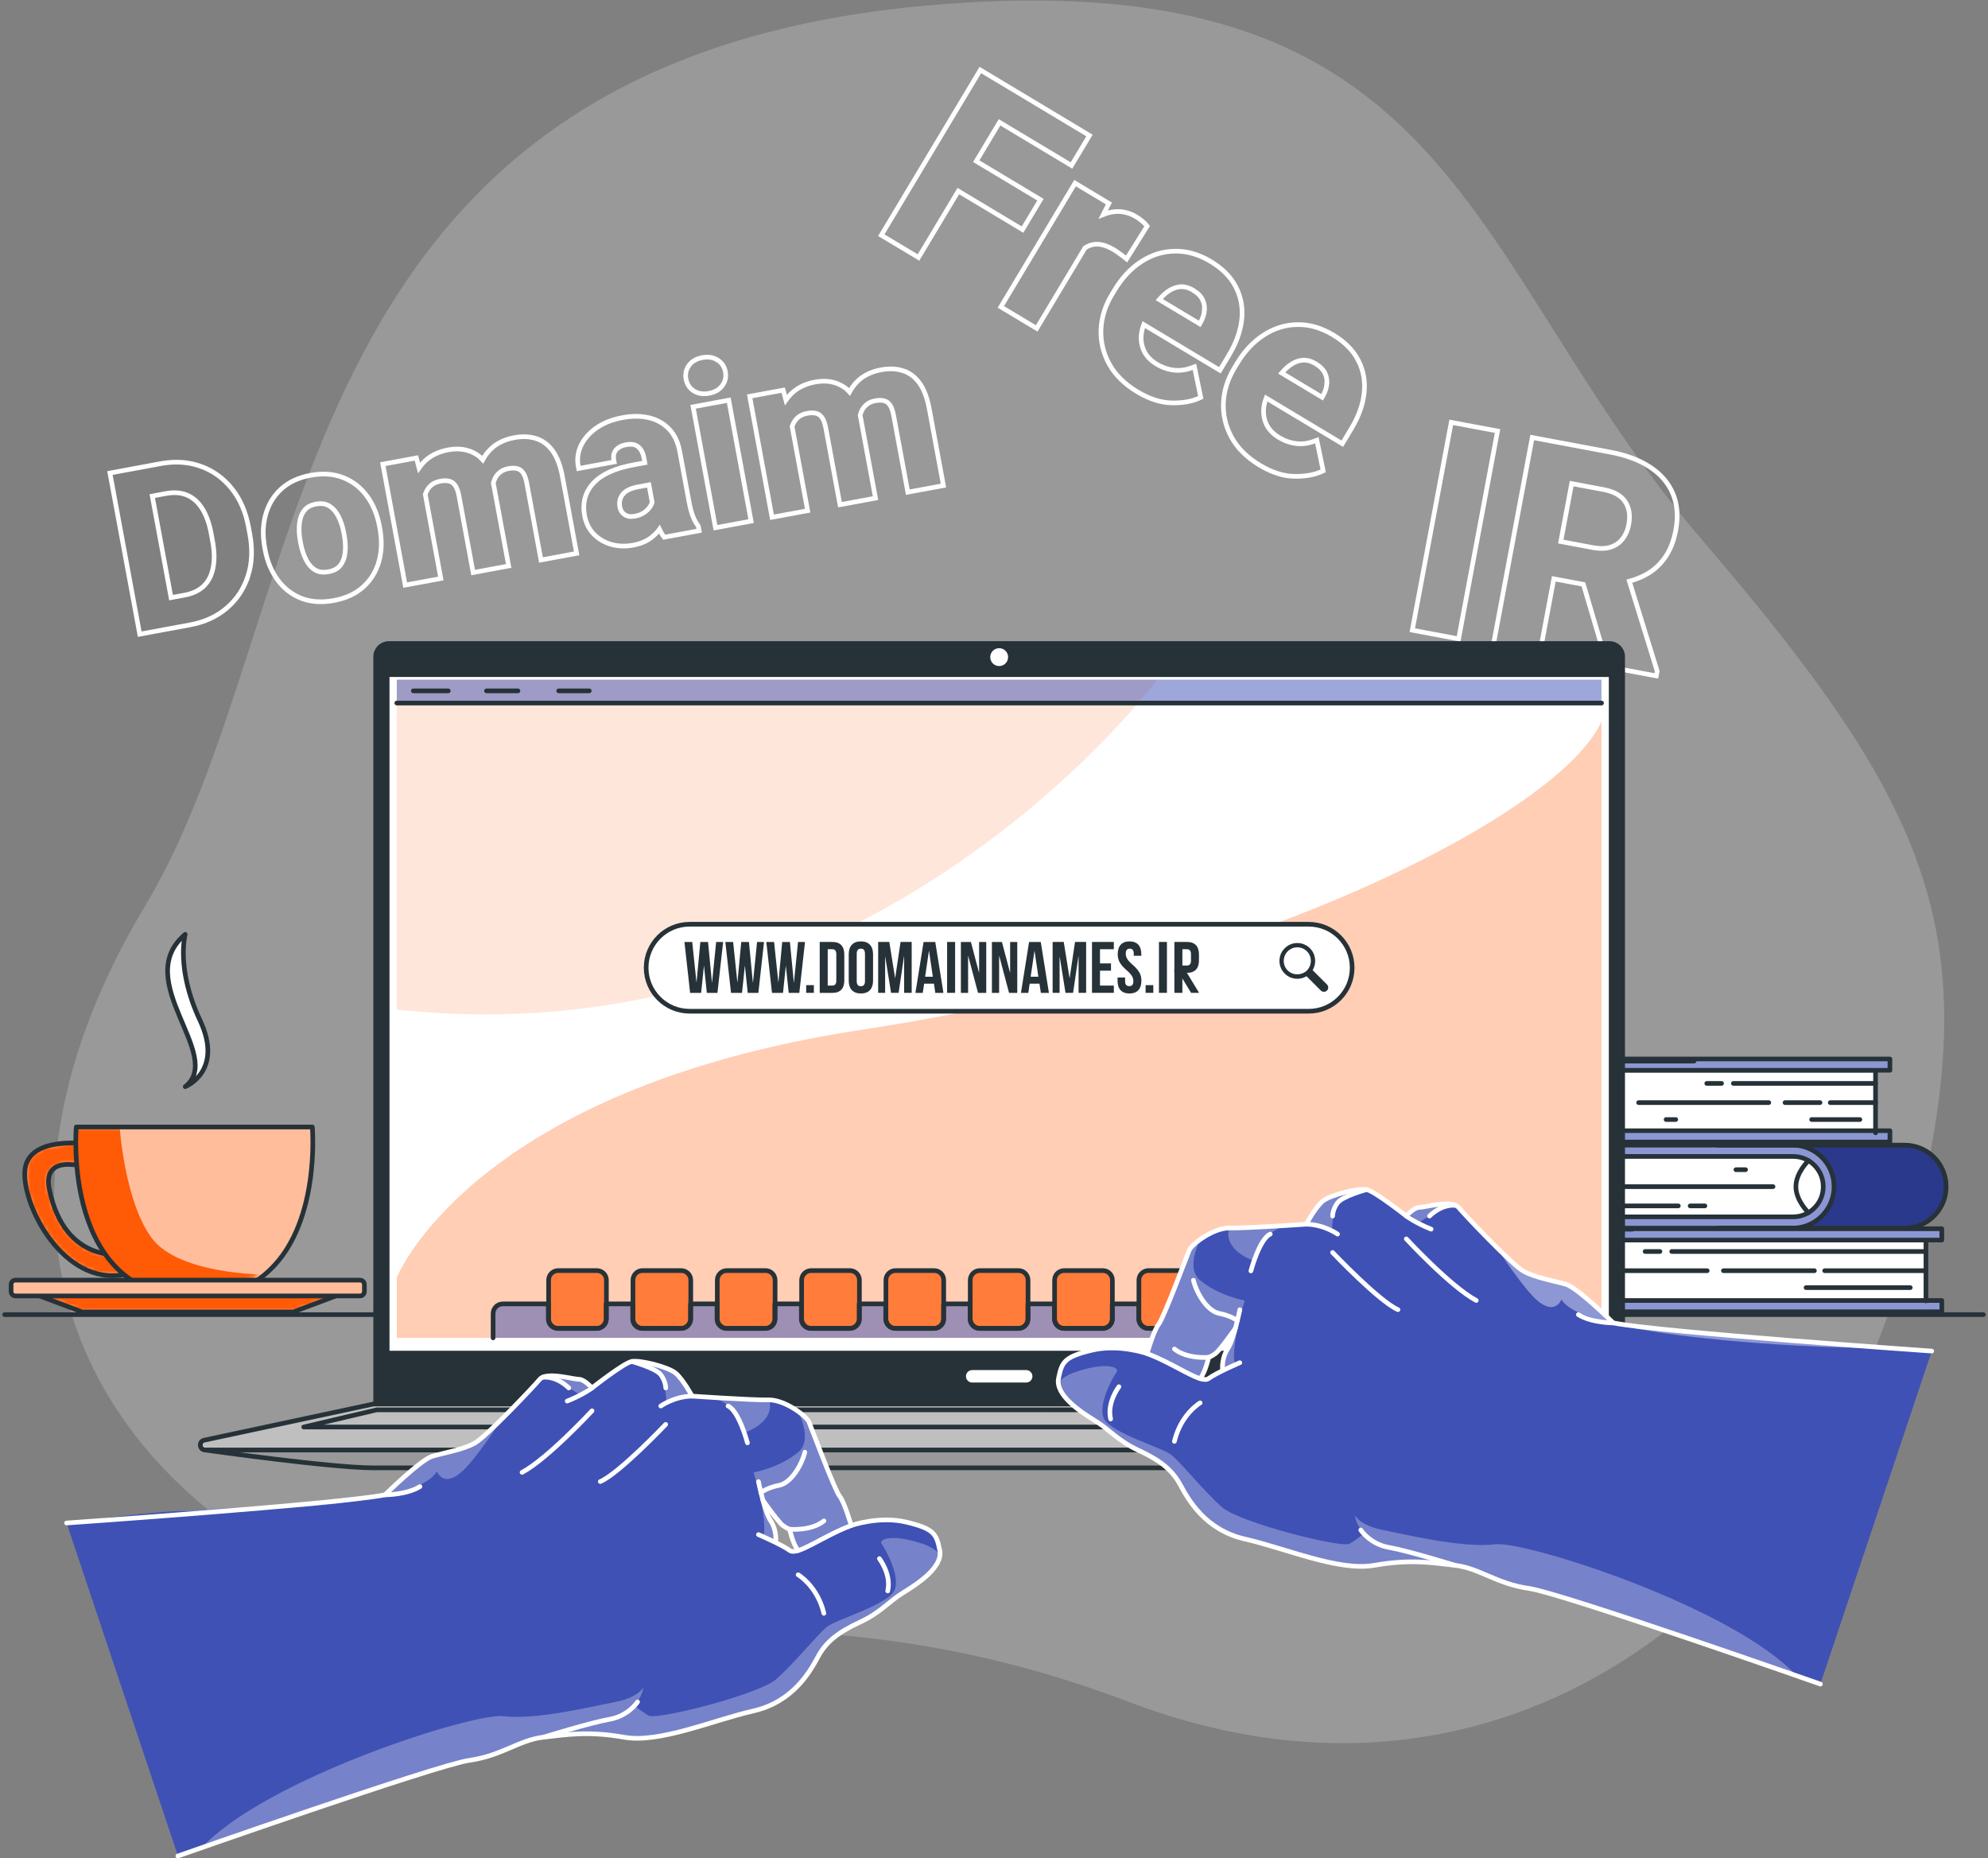 <svg xmlns="http://www.w3.org/2000/svg" width="428" height="400" viewBox="0 0 428 400" fill="none"><rect x="0" y="0" width="428" height="400" fill="#808080" stroke="none"/><path d="M199.634 1.182C314.387 -9.041 314.572 55.7 366.277 116.017C417.982 176.335 429.046 203.673 409.554 273.205C390.061 342.728 324.387 397.236 243.134 366.355C161.88 335.475 115.337 365.134 64.086 337.704C12.834 310.284 -6.196 257.302 31.318 194.856C68.832 132.411 58.137 13.782 199.634 1.182Z" fill="white" fill-opacity="0.2"></path><path d="M287.02 72.099C289.528 73.603 291.349 75.437 292.446 77.612L292.447 77.612C293.548 79.762 293.961 82.097 293.691 84.603C293.422 87.103 292.505 89.642 290.96 92.217L288.988 95.506L272.595 85.674C272.317 86.407 272.14 87.135 272.067 87.86L272.048 88.099C271.973 89.289 272.19 90.398 272.696 91.434C273.237 92.508 274.126 93.429 275.392 94.189C276.574 94.897 277.8 95.324 279.075 95.477C280.367 95.623 281.66 95.455 282.959 94.963L283.507 94.756L283.626 95.329L284.79 100.952L284.871 101.343L284.507 101.509C282.904 102.239 280.934 102.568 278.62 102.526C276.246 102.484 273.781 101.678 271.233 100.15C268.504 98.513 266.473 96.521 265.167 94.165L265.165 94.163C263.877 91.805 263.283 89.32 263.388 86.717L263.388 86.713C263.509 84.125 264.286 81.643 265.706 79.274L266.278 78.321C267.873 75.662 269.785 73.597 272.019 72.144C274.263 70.675 276.682 69.913 279.268 69.87C281.873 69.81 284.46 70.563 287.02 72.099ZM283.219 78.275C282.097 77.602 281.031 77.391 280.001 77.59C278.941 77.794 277.901 78.35 276.881 79.296C276.56 79.6 276.247 79.933 275.937 80.291L284.645 85.514L284.703 85.419C285.242 84.519 285.549 83.633 285.639 82.76L285.639 82.748L286.137 82.811L285.64 82.747C285.751 81.879 285.62 81.069 285.247 80.305C284.885 79.56 284.225 78.879 283.219 78.275Z" stroke="white"></path><path d="M260.663 56.291C263.171 57.795 264.991 59.63 266.088 61.804L266.089 61.805C267.191 63.954 267.604 66.289 267.334 68.795C267.065 71.295 266.147 73.834 264.603 76.409L262.631 79.698L246.238 69.867C245.96 70.6 245.783 71.328 245.71 72.053L245.691 72.292C245.615 73.482 245.833 74.59 246.338 75.626C246.88 76.7 247.768 77.622 249.035 78.381C250.216 79.09 251.443 79.517 252.718 79.67C254.01 79.816 255.303 79.647 256.602 79.156L257.15 78.948L257.268 79.522L258.432 85.145L258.513 85.536L258.15 85.702C256.547 86.431 254.577 86.761 252.263 86.719C249.889 86.676 247.424 85.871 244.875 84.343C242.146 82.706 240.115 80.713 238.809 78.358L238.807 78.355C237.52 75.998 236.926 73.513 237.031 70.909L237.03 70.906C237.152 68.317 237.928 65.836 239.349 63.467L239.921 62.514C241.515 59.855 243.427 57.789 245.661 56.337C247.906 54.867 250.325 54.106 252.91 54.062C255.516 54.003 258.102 54.755 260.663 56.291ZM256.862 62.468C255.74 61.795 254.674 61.584 253.644 61.782C252.584 61.986 251.543 62.542 250.524 63.489C250.203 63.793 249.89 64.126 249.58 64.484L258.288 69.707L258.345 69.611C258.885 68.711 259.192 67.825 259.282 66.953L259.282 66.94L259.779 67.004L259.283 66.939C259.394 66.072 259.263 65.262 258.89 64.497C258.527 63.753 257.868 63.071 256.862 62.468Z" stroke="white"></path><path d="M244.652 46.687C245.052 46.927 245.437 47.204 245.811 47.517C246.197 47.816 246.515 48.11 246.745 48.4L246.965 48.678L246.778 48.977L242.842 55.269L242.542 55.748L242.103 55.391C241.811 55.154 241.441 54.879 240.989 54.566L240.982 54.561L240.975 54.555C240.553 54.239 240.161 53.973 239.798 53.755C238.557 53.011 237.438 52.632 236.434 52.577L236.431 52.577C235.452 52.517 234.561 52.747 233.742 53.268L233.739 53.269C233.684 53.304 233.63 53.342 233.575 53.38L223.193 70.689L215.473 66.059L231.451 39.418L238.736 43.787L238.527 44.202L237.528 46.175C238.104 45.943 238.687 45.769 239.277 45.654L239.279 45.654C241.137 45.305 242.935 45.658 244.652 46.687Z" stroke="white"></path><path d="M234.556 29.163L230.683 35.621L215.194 26.331L210.178 34.695L223.999 42.984L220.14 49.418L206.319 41.129L197.744 55.426L189.738 50.624L211.061 15.071L234.556 29.163Z" stroke="white"></path><path d="M336.025 116.571L342.896 117.859C344.424 118.145 345.701 118.104 346.747 117.77C347.803 117.434 348.645 116.854 349.289 116.033L349.293 116.027L349.535 115.708C350.073 114.94 350.449 114.012 350.655 112.915C351.031 110.907 350.754 109.284 349.888 107.995L349.883 107.988C349.052 106.706 347.524 105.808 345.175 105.367L338.364 104.091L336.025 116.571ZM356.582 145.486L346.143 143.53L346.057 143.237L340.891 125.779L334.524 124.586L331.489 140.785L321.49 138.912L329.872 94.172L346.682 97.322C350.074 97.957 352.921 99.016 355.205 100.512C357.515 102.016 359.173 103.923 360.151 106.232C361.131 108.548 361.329 111.187 360.778 114.128C360.328 116.527 359.527 118.539 358.357 120.145C357.218 121.724 355.786 122.96 354.063 123.848L354.062 123.848C353.046 124.369 351.954 124.787 350.787 125.105L356.74 144.335L356.776 144.453L356.582 145.486Z" stroke="white"></path><path d="M322.409 92.775L314.026 137.514L304.058 135.646L312.44 90.907L322.409 92.775Z" stroke="white"></path><path d="M189.719 79.594C191.404 79.283 192.951 79.337 194.349 79.779L194.348 79.78C195.782 80.211 196.985 81.114 197.959 82.454C198.94 83.803 199.634 85.674 200.069 88.028L203.117 104.515L195.444 105.933L192.397 89.447C192.188 88.319 191.89 87.56 191.541 87.108L191.536 87.102L191.532 87.096C191.189 86.622 190.782 86.357 190.305 86.259L190.298 86.257L190.289 86.255C189.772 86.131 189.158 86.126 188.438 86.259C187.702 86.395 187.11 86.657 186.643 87.032L186.635 87.038C186.154 87.409 185.782 87.871 185.517 88.43C185.376 88.727 185.263 89.045 185.179 89.384C185.224 89.59 185.268 89.8 185.308 90.015L188.488 107.219L180.838 108.633L177.795 92.17C177.59 91.06 177.292 90.297 176.937 89.827C176.577 89.35 176.154 89.073 175.665 88.96L175.66 88.959C175.144 88.835 174.523 88.831 173.786 88.967C172.99 89.114 172.347 89.401 171.84 89.814C171.339 90.232 170.954 90.756 170.685 91.394L170.683 91.399C170.627 91.526 170.577 91.658 170.531 91.792L173.882 109.919L166.209 111.337L161.398 85.308L168.616 83.974L168.736 84.42L169.192 86.117C169.482 85.7 169.803 85.305 170.156 84.935C171.499 83.527 173.303 82.629 175.53 82.217C177.876 81.784 179.959 82.147 181.74 83.343C182.164 83.624 182.55 83.965 182.903 84.359C183.312 83.601 183.814 82.906 184.41 82.277L184.411 82.276C185.741 80.887 187.523 80 189.719 79.594Z" stroke="white"></path><path d="M156.895 86.142L161.706 112.169L154.033 113.588L149.222 87.56L156.895 86.142ZM151.22 76.969C152.44 76.743 153.534 76.898 154.457 77.484L154.458 77.484C155.393 78.066 155.968 78.927 156.173 80.032C156.376 81.136 156.148 82.144 155.485 83.021L155.486 83.022C154.833 83.902 153.865 84.438 152.642 84.664C151.406 84.893 150.302 84.74 149.376 84.151C148.457 83.565 147.893 82.702 147.689 81.601C147.486 80.499 147.704 79.492 148.353 78.617C149.007 77.735 149.983 77.197 151.22 76.969Z" stroke="white"></path><path d="M137.401 104.789C135.788 105.087 134.739 105.617 134.145 106.309L134.032 106.45C133.455 107.22 133.255 108.1 133.446 109.129C133.582 109.866 133.934 110.408 134.504 110.791C135.061 111.152 135.77 111.279 136.679 111.111C137.616 110.938 138.37 110.605 138.96 110.129C139.577 109.631 140.001 109.092 140.256 108.517L140.26 108.509C140.319 108.382 140.367 108.258 140.409 108.141L139.711 104.362L137.401 104.789ZM150.524 114.237L142.986 115.63L142.801 115.374C142.5 114.959 142.222 114.475 141.967 113.924C141.925 113.983 141.883 114.043 141.839 114.102L141.835 114.108C141.257 114.864 140.525 115.531 139.645 116.112L139.639 116.116C138.73 116.697 137.619 117.101 136.322 117.341C134.666 117.647 133.087 117.597 131.593 117.182L131.587 117.18C130.109 116.746 128.85 116.004 127.823 114.952L127.817 114.946C126.794 113.867 126.143 112.549 125.858 111.01C125.35 108.261 125.983 105.895 127.78 103.974C129.564 102.068 132.447 100.786 136.337 100.067L138.832 99.606L138.636 98.546C138.444 97.511 138.053 96.766 137.495 96.26L137.377 96.158C136.815 95.687 135.98 95.501 134.768 95.725C134.085 95.851 133.544 96.076 133.125 96.384L133.116 96.391C132.698 96.684 132.414 97.046 132.247 97.48L132.244 97.487C132.077 97.903 132.034 98.38 132.136 98.934L132.227 99.426L124.577 100.84L124.486 100.349C124.201 98.807 124.406 97.308 125.095 95.867L125.096 95.866C125.796 94.41 126.915 93.155 128.429 92.095L128.429 92.094C129.97 91.023 131.857 90.29 134.071 89.881C136.07 89.512 137.928 89.513 139.637 89.899C141.357 90.287 142.811 91.085 143.986 92.293C145.19 93.513 145.967 95.151 146.34 97.17L148.321 107.888C148.572 109.244 148.858 110.321 149.175 111.128L149.174 111.129C149.49 111.927 149.856 112.596 150.268 113.141L150.339 113.235L150.524 114.237Z" stroke="white"></path><path d="M110.743 94.194C112.427 93.883 113.975 93.937 115.372 94.379L115.371 94.379C116.805 94.81 118.009 95.713 118.983 97.053C119.963 98.403 120.658 100.274 121.093 102.628L124.14 119.114L116.468 120.533L113.42 104.046C113.212 102.919 112.913 102.16 112.565 101.708L112.56 101.702L112.556 101.696C112.213 101.222 111.806 100.957 111.328 100.859L111.321 100.857L111.313 100.855C110.795 100.731 110.182 100.725 109.461 100.858C108.726 100.994 108.134 101.257 107.667 101.632L107.659 101.637C107.177 102.008 106.806 102.471 106.541 103.03C106.4 103.327 106.287 103.645 106.202 103.983C106.247 104.19 106.291 104.4 106.331 104.615L109.511 121.818L101.862 123.233L98.818 106.769C98.613 105.66 98.315 104.897 97.96 104.426C97.6 103.949 97.178 103.672 96.689 103.56L96.684 103.559C96.167 103.435 95.547 103.431 94.809 103.567C94.013 103.714 93.37 104.001 92.863 104.414C92.362 104.832 91.978 105.356 91.708 105.993L91.706 105.999C91.651 106.126 91.601 106.257 91.555 106.392L94.905 124.519L87.233 125.937L82.421 99.908L89.639 98.574L89.76 99.019L90.215 100.717C90.505 100.299 90.826 99.905 91.18 99.534C92.522 98.127 94.326 97.229 96.553 96.817C98.899 96.383 100.983 96.747 102.764 97.942C103.187 98.223 103.573 98.564 103.926 98.959C104.336 98.2 104.837 97.505 105.433 96.877L105.435 96.875C106.765 95.487 108.546 94.6 110.743 94.194Z" stroke="white"></path><path d="M66.856 102.307C69.46 101.826 71.813 101.983 73.897 102.807C75.967 103.625 77.674 104.955 79.011 106.787L79.01 106.788C80.34 108.599 81.232 110.761 81.694 113.262L81.784 113.749C82.247 116.25 82.189 118.596 81.597 120.778L81.596 120.779C81 122.953 79.88 124.798 78.24 126.301L78.24 126.302C76.6 127.798 74.472 128.775 71.885 129.253C69.283 129.734 66.932 129.585 64.851 128.777L64.847 128.775C62.794 127.954 61.097 126.631 59.763 124.815L59.763 124.814C58.431 122.988 57.538 120.818 57.075 118.317L56.985 117.83C56.523 115.328 56.582 112.99 57.176 110.823C57.77 108.635 58.88 106.785 60.504 105.284C62.141 103.771 64.268 102.786 66.856 102.307ZM68.001 108.498C66.846 108.711 66.03 109.192 65.493 109.905C64.928 110.656 64.577 111.586 64.456 112.715C64.334 113.866 64.391 115.099 64.635 116.416L64.725 116.902C64.974 118.251 65.364 119.438 65.889 120.468C66.405 121.479 67.063 122.213 67.853 122.696C68.601 123.14 69.548 123.281 70.74 123.061C71.901 122.846 72.723 122.378 73.264 121.692C73.827 120.959 74.178 120.04 74.299 118.913C74.421 117.764 74.361 116.516 74.112 115.167L74.022 114.68C73.778 113.363 73.391 112.191 72.865 111.161C72.349 110.149 71.689 109.406 70.893 108.907C70.139 108.434 69.19 108.278 68.001 108.498Z" stroke="white"></path><path d="M34.575 99.799L35.151 99.701C38.019 99.254 40.703 99.469 43.193 100.357C45.843 101.303 48.07 102.9 49.868 105.137C51.685 107.377 52.891 110.145 53.497 113.423L53.792 115.021C54.398 118.298 54.263 121.314 53.366 124.055L53.365 124.054C52.483 126.772 50.964 129.053 48.811 130.887C46.669 132.722 44.032 133.922 40.918 134.498L30.079 136.501L23.667 101.816L34.575 99.799ZM36.823 128.636L39.735 128.097C41.481 127.775 42.846 127.117 43.86 126.149C44.871 125.165 45.545 123.877 45.867 122.258L45.868 122.253C46.205 120.624 46.18 118.711 45.772 116.503L45.468 114.859C45.051 112.603 44.388 110.793 43.494 109.409C42.601 108.027 41.514 107.087 40.239 106.557C38.963 106.027 37.478 105.905 35.763 106.222L32.782 106.773L36.823 128.636Z" stroke="white"></path><path d="M406.924 230.826V228.393H276.204C273.743 228.393 271.505 229.392 269.886 231.011C268.267 232.63 267.268 234.869 267.268 237.33C267.268 242.261 271.273 246.267 276.204 246.267H406.924V243.833H403.788V230.836H406.924V230.826Z" fill="white"></path><path opacity="0.6" d="M348.475 230.826H406.924V228.393H276.204C273.743 228.393 271.505 229.392 269.886 231.011C268.267 232.63 267.268 234.869 267.268 237.33C267.268 242.261 271.273 246.267 276.204 246.267H406.924V243.833H348.475C344.885 243.833 341.971 240.929 341.971 237.33C341.971 235.535 342.693 233.907 343.877 232.732C345.043 231.548 346.671 230.826 348.475 230.826Z" fill="#92E3A9"></path><path d="M343.887 232.732C342.703 233.898 341.982 235.526 341.982 237.33C341.982 240.929 344.887 243.833 348.485 243.833H406.934V246.267H348.587C343.656 246.267 339.65 242.261 339.65 237.33C339.65 234.869 340.65 232.63 342.269 231.011C343.887 229.392 346.126 228.393 348.587 228.393H406.934V230.826H348.485C346.691 230.826 345.062 231.548 343.887 232.732Z" fill="#8C97D3"></path><path d="M343.835 232.28C342.651 233.446 341.929 235.074 341.929 236.878C341.929 240.477 344.834 243.382 348.433 243.382H406.882V245.815H348.534C343.603 245.815 339.598 241.809 339.598 236.878C339.598 234.417 340.597 232.179 342.216 230.56C343.835 228.941 346.074 227.942 348.534 227.942H406.882V230.375H348.433C346.638 230.375 345.01 231.096 343.835 232.28Z" stroke="#263238" stroke-linecap="round" stroke-linejoin="round"></path><path d="M403.787 230.826V243.833" stroke="#263238" stroke-linecap="round" stroke-linejoin="round"></path><path d="M403.79 233.195H373.178" stroke="#263238" stroke-linecap="round" stroke-linejoin="round"></path><path d="M370.634 233.195H367.451" stroke="#263238" stroke-linecap="round" stroke-linejoin="round"></path><path d="M352.785 237.33H380.807" stroke="#263238" stroke-linecap="round" stroke-linejoin="round"></path><path d="M384.305 237.33H391.835" stroke="#263238" stroke-linecap="round" stroke-linejoin="round"></path><path d="M394.039 237.33H403.79" stroke="#263238" stroke-linecap="round" stroke-linejoin="round"></path><path d="M400.415 240.974H390.035" stroke="#263238" stroke-linecap="round" stroke-linejoin="round"></path><path d="M360.772 240.974H358.699" stroke="#263238" stroke-linecap="round" stroke-linejoin="round"></path><path d="M345.174 231.734C345.174 231.734 347.875 234.324 347.875 237.331C347.875 240.338 345.174 242.919 345.174 242.919" stroke="#263238" stroke-linecap="round" stroke-linejoin="round"></path><path d="M364.711 246.267H276.204C271.273 246.267 267.268 242.261 267.268 237.33C267.268 234.869 268.267 232.63 269.886 231.011C271.505 229.392 273.743 228.393 276.204 228.393H364.711" stroke="#263238" stroke-linecap="round" stroke-linejoin="round"></path><path d="M279.332 261.919V264.352H410.052C412.513 264.352 414.751 263.353 416.37 261.734C417.989 260.115 418.988 257.877 418.988 255.416C418.988 250.485 414.983 246.479 410.052 246.479H279.332V248.912H282.468V261.91H279.332V261.919Z" fill="white"></path><path opacity="0.6" d="M386.155 261.92H279.461V264.353H410.181C412.641 264.353 414.88 263.353 416.499 261.734C418.118 260.116 419.117 257.877 419.117 255.416C419.117 250.485 415.112 246.479 410.181 246.479H279.461V248.912H386.155C389.745 248.912 392.659 251.817 392.659 255.416C392.659 257.211 391.937 258.839 390.753 260.014C389.587 261.198 387.959 261.92 386.155 261.92Z" fill="#3F51B5"></path><path d="M410.052 246.479H385.934C390.864 246.479 394.87 250.485 394.87 255.416C394.87 257.877 393.871 260.115 392.252 261.734C390.633 263.353 388.394 264.352 385.934 264.352H410.052C412.512 264.352 414.751 263.353 416.37 261.734C417.989 260.115 418.988 257.877 418.988 255.416C418.988 250.485 414.982 246.479 410.052 246.479Z" fill="#2A398B"></path><path d="M390.624 260.014C391.808 258.848 392.53 257.22 392.53 255.416C392.53 251.817 389.625 248.912 386.026 248.912H279.332V246.479H385.925C390.855 246.479 394.861 250.485 394.861 255.416C394.861 257.877 393.862 260.115 392.243 261.734C390.624 263.353 388.385 264.352 385.925 264.352H279.332V261.919H386.026C387.821 261.919 389.449 261.198 390.624 260.014Z" stroke="#263238" stroke-linecap="round" stroke-linejoin="round"></path><path d="M282.477 261.919V248.921" stroke="#263238" stroke-linecap="round" stroke-linejoin="round"></path><path d="M282.477 259.56H361.325" stroke="#263238" stroke-linecap="round" stroke-linejoin="round"></path><path d="M363.879 259.56H367.052" stroke="#263238" stroke-linecap="round" stroke-linejoin="round"></path><path d="M381.715 255.416H341.639" stroke="#263238" stroke-linecap="round" stroke-linejoin="round"></path><path d="M338.135 255.416H330.613" stroke="#263238" stroke-linecap="round" stroke-linejoin="round"></path><path d="M328.409 255.416H282.477" stroke="#263238" stroke-linecap="round" stroke-linejoin="round"></path><path d="M285.855 251.77H332.408" stroke="#263238" stroke-linecap="round" stroke-linejoin="round"></path><path d="M373.73 251.77H375.803" stroke="#263238" stroke-linecap="round" stroke-linejoin="round"></path><path d="M389.34 261.013C389.34 261.013 386.639 258.422 386.639 255.416C386.639 252.409 389.34 249.828 389.34 249.828" stroke="#263238" stroke-linecap="round" stroke-linejoin="round"></path><path d="M369.789 246.479H410.05C414.981 246.479 418.987 250.485 418.987 255.416C418.987 257.877 417.988 260.115 416.369 261.734C414.75 263.353 412.511 264.352 410.05 264.352H369.789" stroke="#263238" stroke-linecap="round" stroke-linejoin="round"></path><path d="M417.784 267.008V264.575H262.946C260.486 264.575 258.247 265.574 256.628 267.193C255.009 268.812 254.01 271.051 254.01 273.512C254.01 278.442 258.016 282.448 262.946 282.448H417.784V280.015H414.648V267.017H417.784V267.008Z" fill="white"></path><path opacity="0.6" d="M335.209 267.008H417.776V264.575H262.939C260.478 264.575 258.239 265.574 256.62 267.193C255.001 268.812 254.002 271.05 254.002 273.511C254.002 278.442 258.008 282.448 262.939 282.448H417.776V280.015H335.209C331.62 280.015 328.706 277.11 328.706 273.511C328.706 271.717 329.427 270.088 330.611 268.913C331.777 267.729 333.405 267.008 335.209 267.008Z" fill="#92E3A9"></path><path d="M330.619 268.914C329.435 270.08 328.714 271.708 328.714 273.512C328.714 277.11 331.618 280.015 335.217 280.015H417.784V282.448H335.31C330.379 282.448 326.373 278.443 326.373 273.512C326.373 271.051 327.372 268.812 328.991 267.193C330.61 265.574 332.849 264.575 335.31 264.575H417.784V267.008H335.217C333.422 267.008 331.794 267.73 330.619 268.914Z" fill="#8C97D3"></path><path d="M330.893 268.822C329.709 269.988 328.987 271.616 328.987 273.42C328.987 277.019 331.892 279.924 335.491 279.924H418.058V282.357H335.583C330.652 282.357 326.646 278.351 326.646 273.42C326.646 270.959 327.646 268.721 329.265 267.102C330.884 265.483 333.122 264.484 335.583 264.484H418.058V266.917H335.491C333.696 266.917 332.068 267.638 330.893 268.822Z" stroke="#263238" stroke-linecap="round" stroke-linejoin="round"></path><path d="M414.641 267.008V280.015" stroke="#263238" stroke-linecap="round" stroke-linejoin="round"></path><path d="M414.64 269.377H359.91" stroke="#263238" stroke-linecap="round" stroke-linejoin="round"></path><path d="M357.364 269.377H354.182" stroke="#263238" stroke-linecap="round" stroke-linejoin="round"></path><path d="M339.521 273.512H367.543" stroke="#263238" stroke-linecap="round" stroke-linejoin="round"></path><path d="M371.041 273.512H390.626" stroke="#263238" stroke-linecap="round" stroke-linejoin="round"></path><path d="M392.836 273.512H414.641" stroke="#263238" stroke-linecap="round" stroke-linejoin="round"></path><path d="M411.264 277.157H388.83" stroke="#263238" stroke-linecap="round" stroke-linejoin="round"></path><path d="M347.502 277.157H345.43" stroke="#263238" stroke-linecap="round" stroke-linejoin="round"></path><path d="M331.906 267.916C331.906 267.916 334.608 270.506 334.608 273.513C334.608 276.519 331.906 279.1 331.906 279.1" stroke="#263238" stroke-linecap="round" stroke-linejoin="round"></path><path d="M351.445 282.448H262.939C258.008 282.448 254.002 278.442 254.002 273.511C254.002 271.05 255.001 268.812 256.62 267.193C258.239 265.574 260.478 264.575 262.939 264.575H351.445" stroke="#263238" stroke-linecap="round" stroke-linejoin="round"></path><path d="M1 282.966H427" stroke="#263238" stroke-linecap="round" stroke-linejoin="round"></path><path d="M349.844 315.947H80.375C71.281 315.947 44.193 312.108 44.193 312.108H386.035C386.035 312.108 358.947 315.947 349.854 315.947H349.844Z" fill="#999999" stroke="#263238" stroke-linecap="round" stroke-linejoin="round"></path><path d="M83.717 138.009H346.497C348.348 138.009 349.846 139.508 349.846 141.358V302.218H80.377V141.358C80.377 139.508 81.876 138.009 83.726 138.009H83.717Z" fill="#263238"></path><path d="M386.039 312.099H44.188C42.911 312.099 42.717 310.258 43.965 309.989L80.369 302.209H349.848L386.251 309.989C387.5 310.258 387.306 312.099 386.029 312.099H386.039Z" fill="#BFBFBF" stroke="#263238" stroke-miterlimit="10"></path><path d="M346.867 145.215H83.356V291.246H346.867V145.215Z" fill="white" stroke="#263238" stroke-linecap="round" stroke-linejoin="round"></path><path d="M220.933 297.583H209.304C208.564 297.583 207.963 296.982 207.963 296.242C207.963 295.502 208.564 294.9 209.304 294.9H220.933C221.673 294.9 222.275 295.502 222.275 296.242C222.275 296.982 221.673 297.583 220.933 297.583Z" fill="white"></path><path d="M217.038 141.441C217.038 142.505 216.178 143.365 215.114 143.365C214.05 143.365 213.189 142.505 213.189 141.441C213.189 140.377 214.05 139.517 215.114 139.517C216.178 139.517 217.038 140.377 217.038 141.441Z" fill="white"></path><path d="M364.834 307.157H65.391L81.118 303.457H349.107L364.834 307.157Z" stroke="#263238" stroke-linecap="round" stroke-linejoin="round"></path><path opacity="0.15" d="M249.135 146.298C249.135 146.298 188.521 228.458 85.426 217.301V146.298H249.135Z" fill="#FF5A07"></path><path opacity="0.3" d="M85.426 274.983C85.426 274.983 101.44 234.416 185.737 221.612C270.034 208.799 336.013 175.042 344.784 155.281V287.971H85.426V274.992V274.983Z" fill="#FF5A07"></path><path opacity="0.5" d="M344.784 146.298H85.426V151.331H344.784V146.298Z" fill="#3F51B5"></path><path d="M85.426 151.33H344.793" stroke="#263238" stroke-linecap="round" stroke-linejoin="round"></path><path d="M88.99 148.703H96.511" stroke="#263238" stroke-linecap="round" stroke-linejoin="round"></path><path d="M104.734 148.703H111.506" stroke="#263238" stroke-linecap="round" stroke-linejoin="round"></path><path d="M120.275 148.703H126.862" stroke="#263238" stroke-linecap="round" stroke-linejoin="round"></path><g opacity="0.7"><path d="M128.502 273.484H120.167C119.033 273.484 118.113 274.404 118.113 275.538V283.873C118.113 285.007 119.033 285.927 120.167 285.927H128.502C129.637 285.927 130.556 285.007 130.556 283.873V275.538C130.556 274.404 129.637 273.484 128.502 273.484Z" fill="#FF5A07"></path><path d="M146.661 273.484H138.325C137.191 273.484 136.271 274.404 136.271 275.538V283.873C136.271 285.007 137.191 285.927 138.325 285.927H146.661C147.795 285.927 148.714 285.007 148.714 283.873V275.538C148.714 274.404 147.795 273.484 146.661 273.484Z" fill="#FF5A07"></path><path d="M164.815 273.484H156.48C155.345 273.484 154.426 274.404 154.426 275.538V283.873C154.426 285.007 155.345 285.927 156.48 285.927H164.815C165.949 285.927 166.869 285.007 166.869 283.873V275.538C166.869 274.404 165.949 273.484 164.815 273.484Z" fill="#FF5A07"></path><path d="M182.971 273.484H174.636C173.502 273.484 172.582 274.404 172.582 275.538V283.873C172.582 285.007 173.502 285.927 174.636 285.927H182.971C184.105 285.927 185.025 285.007 185.025 283.873V275.538C185.025 274.404 184.105 273.484 182.971 273.484Z" fill="#FF5A07"></path><path d="M201.122 273.484H192.786C191.652 273.484 190.732 274.404 190.732 275.538V283.873C190.732 285.007 191.652 285.927 192.786 285.927H201.122C202.256 285.927 203.175 285.007 203.175 283.873V275.538C203.175 274.404 202.256 273.484 201.122 273.484Z" fill="#FF5A07"></path><path d="M219.274 273.484H210.939C209.804 273.484 208.885 274.404 208.885 275.538V283.873C208.885 285.007 209.804 285.927 210.939 285.927H219.274C220.408 285.927 221.328 285.007 221.328 283.873V275.538C221.328 274.404 220.408 273.484 219.274 273.484Z" fill="#FF5A07"></path><path d="M237.434 273.484H229.099C227.964 273.484 227.045 274.404 227.045 275.538V283.873C227.045 285.007 227.964 285.927 229.099 285.927H237.434C238.568 285.927 239.488 285.007 239.488 283.873V275.538C239.488 274.404 238.568 273.484 237.434 273.484Z" fill="#FF5A07"></path><path d="M255.586 273.484H247.251C246.117 273.484 245.197 274.404 245.197 275.538V283.873C245.197 285.007 246.117 285.927 247.251 285.927H255.586C256.721 285.927 257.64 285.007 257.64 283.873V275.538C257.64 274.404 256.721 273.484 255.586 273.484Z" fill="#FF5A07"></path><path d="M273.745 273.484H265.409C264.275 273.484 263.355 274.404 263.355 275.538V283.873C263.355 285.007 264.275 285.927 265.409 285.927H273.745C274.879 285.927 275.798 285.007 275.798 283.873V275.538C275.798 274.404 274.879 273.484 273.745 273.484Z" fill="#FF5A07"></path><path d="M291.897 273.484H283.562C282.427 273.484 281.508 274.404 281.508 275.538V283.873C281.508 285.007 282.427 285.927 283.562 285.927H291.897C293.031 285.927 293.951 285.007 293.951 283.873V275.538C293.951 274.404 293.031 273.484 291.897 273.484Z" fill="#FF5A07"></path><path d="M310.049 273.484H301.714C300.58 273.484 299.66 274.404 299.66 275.538V283.873C299.66 285.007 300.58 285.927 301.714 285.927H310.049C311.184 285.927 312.103 285.007 312.103 283.873V275.538C312.103 274.404 311.184 273.484 310.049 273.484Z" fill="#FF5A07"></path></g><path opacity="0.5" d="M323.989 287.972V282.745C323.989 281.588 323.055 280.654 321.898 280.654H312.101V283.883C312.101 285.011 311.176 285.936 310.048 285.936H301.703C300.574 285.936 299.649 285.011 299.649 283.883V280.654H293.941V283.883C293.941 285.011 293.016 285.936 291.888 285.936H283.543C282.414 285.936 281.489 285.011 281.489 283.883V280.654H275.781V283.883C275.781 285.011 274.856 285.936 273.727 285.936H265.383C264.254 285.936 263.329 285.011 263.329 283.883V280.654H257.621V283.883C257.621 285.011 256.696 285.936 255.567 285.936H247.223C246.094 285.936 245.169 285.011 245.169 283.883V280.654H239.461V283.883C239.461 285.011 238.536 285.936 237.407 285.936H229.063C227.934 285.936 227.009 285.011 227.009 283.883V280.654H221.301V283.883C221.301 285.011 220.376 285.936 219.247 285.936H210.902C209.774 285.936 208.849 285.011 208.849 283.883V280.654H203.141V283.883C203.141 285.011 202.216 285.936 201.087 285.936H192.742C191.614 285.936 190.689 285.011 190.689 283.883V280.654H184.981V283.883C184.981 285.011 184.055 285.936 182.927 285.936H174.582C173.454 285.936 172.528 285.011 172.528 283.883V280.654H166.82V283.883C166.82 285.011 165.895 285.936 164.767 285.936H156.422C155.293 285.936 154.368 285.011 154.368 283.883V280.654H148.66V283.883C148.66 285.011 147.735 285.936 146.606 285.936H138.262C137.133 285.936 136.208 285.011 136.208 283.883V280.654H130.5V283.883C130.5 285.011 129.575 285.936 128.446 285.936H120.102C118.973 285.936 118.048 285.011 118.048 283.883V280.654H108.251C107.095 280.654 106.16 281.588 106.16 282.745V287.972" fill="#3F51B5"></path><path d="M323.989 287.972V282.745C323.989 281.588 323.055 280.654 321.898 280.654H312.101V283.883C312.101 285.011 311.176 285.936 310.048 285.936H301.703C300.574 285.936 299.649 285.011 299.649 283.883V280.654H293.941V283.883C293.941 285.011 293.016 285.936 291.888 285.936H283.543C282.414 285.936 281.489 285.011 281.489 283.883V280.654H275.781V283.883C275.781 285.011 274.856 285.936 273.727 285.936H265.383C264.254 285.936 263.329 285.011 263.329 283.883V280.654H257.621V283.883C257.621 285.011 256.696 285.936 255.567 285.936H247.223C246.094 285.936 245.169 285.011 245.169 283.883V280.654H239.461V283.883C239.461 285.011 238.536 285.936 237.407 285.936H229.063C227.934 285.936 227.009 285.011 227.009 283.883V280.654H221.301V283.883C221.301 285.011 220.376 285.936 219.247 285.936H210.902C209.774 285.936 208.849 285.011 208.849 283.883V280.654H203.141V283.883C203.141 285.011 202.216 285.936 201.087 285.936H192.742C191.614 285.936 190.689 285.011 190.689 283.883V280.654H184.981V283.883C184.981 285.011 184.055 285.936 182.927 285.936H174.582C173.454 285.936 172.528 285.011 172.528 283.883V280.654H166.82V283.883C166.82 285.011 165.895 285.936 164.767 285.936H156.422C155.293 285.936 154.368 285.011 154.368 283.883V280.654H148.66V283.883C148.66 285.011 147.735 285.936 146.606 285.936H138.262C137.133 285.936 136.208 285.011 136.208 283.883V280.654H130.5V283.883C130.5 285.011 129.575 285.936 128.446 285.936H120.102C118.973 285.936 118.048 285.011 118.048 283.883V280.654H108.251C107.095 280.654 106.16 281.588 106.16 282.745V287.972" stroke="#263238" stroke-linecap="round" stroke-linejoin="round"></path><path d="M128.502 273.484H120.167C119.033 273.484 118.113 274.404 118.113 275.538V283.873C118.113 285.007 119.033 285.927 120.167 285.927H128.502C129.637 285.927 130.556 285.007 130.556 283.873V275.538C130.556 274.404 129.637 273.484 128.502 273.484Z" stroke="#263238" stroke-miterlimit="10"></path><path d="M146.661 273.484H138.325C137.191 273.484 136.271 274.404 136.271 275.538V283.873C136.271 285.007 137.191 285.927 138.325 285.927H146.661C147.795 285.927 148.714 285.007 148.714 283.873V275.538C148.714 274.404 147.795 273.484 146.661 273.484Z" stroke="#263238" stroke-miterlimit="10"></path><path d="M164.815 273.484H156.48C155.345 273.484 154.426 274.404 154.426 275.538V283.873C154.426 285.007 155.345 285.927 156.48 285.927H164.815C165.949 285.927 166.869 285.007 166.869 283.873V275.538C166.869 274.404 165.949 273.484 164.815 273.484Z" stroke="#263238" stroke-miterlimit="10"></path><path d="M182.971 273.484H174.636C173.502 273.484 172.582 274.404 172.582 275.538V283.873C172.582 285.007 173.502 285.927 174.636 285.927H182.971C184.105 285.927 185.025 285.007 185.025 283.873V275.538C185.025 274.404 184.105 273.484 182.971 273.484Z" stroke="#263238" stroke-miterlimit="10"></path><path d="M201.122 273.484H192.786C191.652 273.484 190.732 274.404 190.732 275.538V283.873C190.732 285.007 191.652 285.927 192.786 285.927H201.122C202.256 285.927 203.175 285.007 203.175 283.873V275.538C203.175 274.404 202.256 273.484 201.122 273.484Z" stroke="#263238" stroke-miterlimit="10"></path><path d="M219.274 273.484H210.939C209.804 273.484 208.885 274.404 208.885 275.538V283.873C208.885 285.007 209.804 285.927 210.939 285.927H219.274C220.408 285.927 221.328 285.007 221.328 283.873V275.538C221.328 274.404 220.408 273.484 219.274 273.484Z" stroke="#263238" stroke-miterlimit="10"></path><path d="M237.434 273.484H229.099C227.964 273.484 227.045 274.404 227.045 275.538V283.873C227.045 285.007 227.964 285.927 229.099 285.927H237.434C238.568 285.927 239.488 285.007 239.488 283.873V275.538C239.488 274.404 238.568 273.484 237.434 273.484Z" stroke="#263238" stroke-miterlimit="10"></path><path d="M255.586 273.484H247.251C246.117 273.484 245.197 274.404 245.197 275.538V283.873C245.197 285.007 246.117 285.927 247.251 285.927H255.586C256.721 285.927 257.64 285.007 257.64 283.873V275.538C257.64 274.404 256.721 273.484 255.586 273.484Z" stroke="#263238" stroke-miterlimit="10"></path><path d="M273.745 273.484H265.409C264.275 273.484 263.355 274.404 263.355 275.538V283.873C263.355 285.007 264.275 285.927 265.409 285.927H273.745C274.879 285.927 275.798 285.007 275.798 283.873V275.538C275.798 274.404 274.879 273.484 273.745 273.484Z" stroke="#263238" stroke-miterlimit="10"></path><path d="M291.897 273.484H283.562C282.427 273.484 281.508 274.404 281.508 275.538V283.873C281.508 285.007 282.427 285.927 283.562 285.927H291.897C293.031 285.927 293.951 285.007 293.951 283.873V275.538C293.951 274.404 293.031 273.484 291.897 273.484Z" stroke="#263238" stroke-miterlimit="10"></path><path d="M310.049 273.484H301.714C300.58 273.484 299.66 274.404 299.66 275.538V283.873C299.66 285.007 300.58 285.927 301.714 285.927H310.049C311.184 285.927 312.103 285.007 312.103 283.873V275.538C312.103 274.404 311.184 273.484 310.049 273.484Z" stroke="#263238" stroke-miterlimit="10"></path><path d="M281.747 217.662H148.474C143.302 217.662 139.111 213.472 139.111 208.3C139.111 203.129 143.302 198.938 148.474 198.938H281.747C286.918 198.938 291.109 203.129 291.109 208.3C291.109 213.472 286.918 217.662 281.747 217.662Z" fill="white"></path><path d="M281.747 217.662H148.474C143.302 217.662 139.111 213.472 139.111 208.3C139.111 203.129 143.302 198.938 148.474 198.938H281.747C286.918 198.938 291.109 203.129 291.109 208.3C291.109 213.472 286.918 217.662 281.747 217.662Z" stroke="#263238" stroke-linecap="round" stroke-linejoin="round"></path><path d="M151.583 207.875H151.556L150.945 213.713H148.577L147.355 202.759H149.03L149.937 211.4H149.964L150.778 202.759H152.434L153.276 211.465H153.304L154.183 202.759H155.682L154.46 213.713H152.175L151.565 207.875H151.583Z" fill="#263238"></path><path d="M160.39 207.875H160.362L159.752 213.713H157.383L156.162 202.759H157.837L158.743 211.4H158.771L159.585 202.759H161.241L162.083 211.465H162.111L162.99 202.759H164.488L163.267 213.713H160.982L160.371 207.875H160.39Z" fill="#263238"></path><path d="M169.21 207.875H169.182L168.572 213.713H166.204L164.982 202.759H166.657L167.564 211.4H167.591L168.405 202.759H170.061L170.903 211.465H170.931L171.81 202.759H173.309L172.087 213.713H169.802L169.192 207.875H169.21Z" fill="#263238"></path><path d="M175.218 212.048V213.704H173.562V212.048H175.218Z" fill="#263238"></path><path d="M176.48 202.75H179.2C180.921 202.75 181.772 203.703 181.772 205.46V211.002C181.772 212.759 180.93 213.712 179.2 213.712H176.48V202.759V202.75ZM178.201 204.313V212.14H179.173C179.718 212.14 180.051 211.862 180.051 211.076V205.377C180.051 204.591 179.718 204.313 179.173 204.313H178.201Z" fill="#263238"></path><path d="M252.836 202.75H255.556C257.277 202.75 258.128 203.702 258.128 205.46V206.684C258.128 208.442 257.286 209.395 255.556 209.395H252.836V202.759V202.75ZM254.557 204.313V207.822H255.528C256.074 207.822 256.407 207.545 256.407 206.758V205.377C256.407 204.591 256.074 204.313 255.528 204.313H254.557Z" fill="#263238"></path><path d="M182.725 205.386C182.725 203.637 183.65 202.629 185.343 202.629C187.036 202.629 187.961 203.628 187.961 205.386V211.085C187.961 212.842 187.036 213.841 185.343 213.841C183.65 213.841 182.725 212.842 182.725 211.085V205.386ZM184.445 211.196C184.445 211.982 184.788 212.278 185.333 212.278C185.879 212.278 186.222 211.982 186.222 211.196V205.275C186.222 204.489 185.879 204.192 185.333 204.192C184.788 204.192 184.445 204.489 184.445 205.275V211.196Z" fill="#263238"></path><path d="M192.698 210.53H192.726L193.882 202.75H196.278V213.703H194.65V205.839H194.622L193.466 213.703H191.838L190.589 205.95H190.561V213.703H189.062V202.75H191.459L192.707 210.53H192.698Z" fill="#263238"></path><path d="M203.105 213.713H201.365L201.069 211.724H198.96L198.664 213.713H197.082L198.84 202.759H201.356L203.114 213.713H203.105ZM199.173 210.234H200.829L200.015 204.693H199.987L199.173 210.234Z" fill="#263238"></path><path d="M203.906 202.75H205.627V213.703H203.906V202.75Z" fill="#263238"></path><path d="M208.453 205.775H208.425V213.713H206.871V202.759H209.027L210.766 209.319H210.794V202.759H212.329V213.713H210.562L208.453 205.775Z" fill="#263238"></path><path d="M215.133 205.775H215.105V213.713H213.551V202.759H215.706L217.446 209.319H217.473V202.759H219.009V213.713H217.242L215.133 205.775Z" fill="#263238"></path><path d="M225.825 213.713H224.086L223.79 211.724H221.681L221.385 213.713H219.803L221.551 202.759H224.068L225.825 213.713ZM221.894 210.234H223.549L222.735 204.693H222.708L221.894 210.234Z" fill="#263238"></path><path d="M230.257 210.53H230.285L231.441 202.75H233.837V213.703H232.209V205.84H232.181L231.025 213.703H229.396L228.148 205.951H228.12V213.703H226.621V202.75H229.017L230.266 210.53H230.257Z" fill="#263238"></path><path d="M236.818 207.366H239.187V208.929H236.818V212.14H239.797V213.703H235.098V202.75H239.797V204.313H236.818V207.366Z" fill="#263238"></path><path d="M243.181 202.629C244.855 202.629 245.716 203.628 245.716 205.386V205.728H244.087V205.275C244.087 204.489 243.773 204.192 243.227 204.192C242.681 204.192 242.367 204.489 242.367 205.275C242.367 206.061 242.709 206.672 243.838 207.652C245.281 208.92 245.734 209.826 245.734 211.085C245.734 212.842 244.855 213.841 243.162 213.841C241.469 213.841 240.6 212.842 240.6 211.085V210.409H242.228V211.196C242.228 211.982 242.57 212.26 243.116 212.26C243.662 212.26 244.004 211.982 244.004 211.196C244.004 210.409 243.662 209.799 242.533 208.818C241.09 207.551 240.637 206.644 240.637 205.386C240.637 203.637 241.497 202.629 243.171 202.629H243.181Z" fill="#263238"></path><path d="M248.297 212.048V213.704H246.641V212.048H248.297Z" fill="#263238"></path><path d="M249.512 202.75H251.232V213.703H249.512V202.75Z" fill="#263238"></path><path d="M252.836 208.506H254.557V213.704H252.836V208.506Z" fill="#263238"></path><path d="M252.836 207.787H254.557L258.154 213.703H256.434L252.836 207.787Z" fill="#263238"></path><path d="M285.687 211.908L282.597 208.818C283.485 207.338 283.3 205.386 282.023 204.109C281.293 203.378 280.33 202.981 279.304 202.981C278.277 202.981 277.305 203.378 276.584 204.109C275.853 204.831 275.455 205.802 275.455 206.829C275.455 207.856 275.853 208.818 276.584 209.549C277.305 210.28 278.277 210.678 279.304 210.678C280.016 210.678 280.691 210.483 281.283 210.123L284.373 213.212C284.558 213.388 284.79 213.481 285.03 213.481C285.271 213.481 285.502 213.388 285.687 213.212C286.048 212.852 286.048 212.269 285.687 211.908ZM280.784 209.327C279.674 209.975 278.166 209.826 277.231 208.892C276.685 208.346 276.38 207.606 276.38 206.829C276.38 206.052 276.685 205.312 277.231 204.766C277.786 204.211 278.517 203.906 279.304 203.906C280.09 203.906 280.812 204.211 281.367 204.766C281.922 205.312 282.218 206.052 282.218 206.829C282.218 207.356 282.079 207.865 281.811 208.309C281.7 208.522 281.542 208.716 281.367 208.892C281.191 209.068 280.997 209.216 280.784 209.327Z" fill="#263238"></path><path d="M202.343 333.709C201.631 330.138 201.094 329.074 195.21 327.64C190.372 326.465 185.413 327.705 183.813 328.186C183.471 328.288 183.276 328.352 183.276 328.352C183.276 328.352 181.833 323.366 180.769 322.025C179.696 320.692 174.71 307.315 174.182 306.066C173.97 305.557 173.072 304.669 171.842 303.8C170.093 302.551 167.669 301.339 165.606 301.33H165.468C161.934 301.394 149.028 300.515 149.028 300.515C149.028 300.515 147.067 296.889 145.467 295.548C143.866 294.215 137.797 292.698 136.021 293.059C135.855 293.096 135.642 293.17 135.401 293.281C135.401 293.281 135.401 293.29 135.383 293.29C132.996 294.391 127.464 298.758 127.464 298.758C127.464 298.758 127.269 298.526 126.955 298.221C126.381 297.675 125.419 296.889 124.605 296.889C123.476 296.889 118.694 295.501 116.742 296.5C116.538 296.602 116.362 296.732 116.223 296.889C115.391 297.87 111.644 301.866 108.175 305.308C105.696 307.768 103.355 309.952 102.319 310.562C99.821 312.033 95.528 312.727 93.049 313.458C90.57 314.198 82.891 321.756 82.891 321.756C76.295 323.061 53.195 324.458 37.847 325.262C29.604 325.707 14.34 327.825 14.34 327.825L38.319 399.494C38.319 399.494 40.234 398.819 43.398 397.727C57.312 392.87 95.408 379.697 101.07 378.901C108.027 377.92 111.774 374.534 116.945 373.933C122.126 373.341 126.742 372.582 134.384 373.933C142.025 375.284 153.487 370.251 162.147 368.29C170.806 366.329 174.423 359.76 176.134 356.596C177.837 353.423 180.408 351.36 185.043 349.214C189.678 347.068 191.288 344.755 194.498 342.794C197.468 340.98 202.251 337.816 202.399 334.532C202.417 334.255 202.399 333.986 202.343 333.709ZM171.842 333.746C171.842 333.746 170.87 334.208 170.325 333.69C169.77 333.172 167.05 332.053 167.05 332.053C167.577 330.619 166.643 328.806 165.903 327.316C165.172 325.818 164.256 322.922 164.256 322.922C164.256 322.922 167.577 327.64 168.558 328.352C169.538 329.074 170.01 329.157 170.01 329.157C170.01 329.157 170.648 332.201 171.805 333.69C171.805 333.709 171.823 333.727 171.842 333.746Z" fill="#3F51B5"></path><path opacity="0.4" d="M37.848 325.263C53.195 324.458 76.296 323.061 82.892 321.756C82.892 321.756 90.57 314.198 93.05 313.458C95.529 312.727 99.822 312.033 102.319 310.562C103.356 309.952 105.696 307.769 108.175 305.308C105.335 309.582 101.709 314.725 99.498 316.714C95.427 320.387 94.049 316.714 94.049 316.714C89.395 324.856 49.375 325.309 37.848 325.263Z" fill="white" fill-opacity="0.72"></path><path opacity="0.4" d="M116.744 296.501C118.696 295.502 123.479 296.89 124.608 296.89C125.422 296.89 126.384 297.676 126.957 298.222C125.653 299.323 124.783 300.165 124.783 300.165C124.783 300.165 122.471 298.759 119.64 296.899C118.77 296.325 117.743 296.279 116.744 296.501Z" fill="white" fill-opacity="0.72"></path><path opacity="0.4" d="M135.4 293.281C135.641 293.17 135.854 293.096 136.02 293.059C137.796 292.698 143.865 294.215 145.466 295.548C147.066 296.889 149.027 300.515 149.027 300.515C149.027 300.515 161.933 301.394 165.467 301.33H165.606C166.929 306.279 160.24 308.388 160.24 308.388C160.24 308.388 158.612 301.098 152.117 300.719C145.623 300.33 143.458 301.94 143.458 301.94C143.338 295.955 141.173 295.057 137.26 293.438C136.723 293.216 136.085 293.179 135.4 293.281Z" fill="white" fill-opacity="0.72"></path><path opacity="0.4" d="M164.258 322.922C164.258 322.922 165.173 325.818 165.904 327.316C166.644 328.806 167.579 330.619 167.051 332.053C167.051 332.053 169.771 333.172 170.326 333.69C168.273 332.617 164.258 330.739 164.258 330.739C165.534 327.816 162.25 316.927 162.25 316.927C162.25 316.927 167.736 315.974 171.844 312.579C174.304 310.544 173.157 306.621 171.844 303.8C173.074 304.669 173.971 305.557 174.184 306.066C174.711 307.315 179.698 320.692 180.771 322.025C181.835 323.366 183.278 328.352 183.278 328.352C183.278 328.352 183.472 328.288 183.815 328.186C180.151 330.193 174.61 333.098 171.807 333.69C170.65 332.201 170.012 329.157 170.012 329.157C170.012 329.157 169.54 329.074 168.559 328.352C167.579 327.64 164.258 322.922 164.258 322.922Z" fill="white" fill-opacity="0.72"></path><path opacity="0.4" d="M198.728 332.331C200.329 332.867 201.513 333.654 202.401 334.533C202.253 337.817 197.47 340.981 194.501 342.794C191.29 344.755 189.681 347.068 185.046 349.214C180.411 351.361 177.839 353.424 176.137 356.597C174.425 359.761 170.808 366.329 162.149 368.29C153.49 370.252 142.028 375.284 134.386 373.934C126.745 372.583 122.128 373.341 116.948 373.934C111.776 374.535 108.029 377.921 101.072 378.901C95.411 379.697 57.314 392.871 43.4 397.728C57.314 382.787 101.84 368.633 108.325 369.4C115.403 370.252 127.355 367.337 132.48 366.329C137.606 365.33 138.457 363.193 138.457 363.193C138.457 364.895 136.634 367.106 136.634 367.106C136.634 367.106 137.976 368.318 139.678 369.289C141.389 370.27 163.222 364.775 167.052 361.481C170.873 358.188 176.155 351.601 178.107 350.102C180.059 348.613 190.948 345.421 192.502 342.442C194.056 339.463 190.55 333.302 189.819 332.331C189.089 331.35 191.892 330.009 198.728 332.331Z" fill="white" fill-opacity="0.72"></path><path opacity="0.4" d="M204.943 341.387V340.444C204.98 341.027 204.943 341.387 204.943 341.387Z" fill="white"></path><path d="M14.332 327.816C14.332 327.816 72.744 323.755 82.883 321.756C82.883 321.756 90.571 314.198 93.041 313.458C95.511 312.718 99.813 312.024 102.311 310.562C104.809 309.101 114.791 298.573 116.216 296.88C117.64 295.187 123.348 296.88 124.597 296.88C125.846 296.88 127.447 298.758 127.447 298.758C127.447 298.758 134.219 293.411 136.004 293.05C137.789 292.689 143.849 294.216 145.45 295.548C147.05 296.88 149.011 300.506 149.011 300.506C149.011 300.506 161.907 301.395 165.441 301.321C168.975 301.247 173.638 304.817 174.165 306.066C174.683 307.315 179.679 320.693 180.752 322.025C181.825 323.357 183.259 328.353 183.259 328.353C183.259 328.353 189.31 326.216 195.193 327.64C201.077 329.065 201.614 330.138 202.326 333.7C203.038 337.261 197.691 340.832 194.481 342.794C191.271 344.755 189.67 347.068 185.035 349.214C180.401 351.36 177.829 353.423 176.117 356.587C174.406 359.751 170.789 366.329 162.129 368.29C153.47 370.251 142.008 375.284 134.367 373.933C126.725 372.583 122.109 373.332 116.928 373.933C111.747 374.535 108.01 377.921 101.053 378.901C94.096 379.882 38.293 399.494 38.293 399.494" stroke="white" stroke-linecap="round" stroke-linejoin="round"></path><path d="M149.03 300.506C145.227 300.534 142.258 302.634 142.258 302.634" stroke="white" stroke-linecap="round" stroke-linejoin="round"></path><path d="M156.746 302.634C159.114 303.726 160.918 310.562 160.918 310.562" stroke="white" stroke-linecap="round" stroke-linejoin="round"></path><path d="M163.293 318.907C163.293 318.907 164.597 325.383 165.902 327.316C167.206 329.25 167.03 331.59 167.03 331.59" stroke="white" stroke-linecap="round" stroke-linejoin="round"></path><path d="M163.293 330.314C163.293 330.314 168.344 332.488 170.009 333.718C171.675 334.949 177.05 330.675 183.276 328.353" stroke="white" stroke-linecap="round" stroke-linejoin="round"></path><path d="M163.82 321.266C163.82 321.266 165.069 320.239 167.743 319.702C170.416 319.166 172.664 315.16 173.275 312.57" stroke="white" stroke-linecap="round" stroke-linejoin="round"></path><path d="M171.832 333.746C170.657 332.275 170 329.158 170 329.158C170 329.158 169.529 329.065 168.548 328.353C167.567 327.64 164.246 322.922 164.246 322.922" stroke="white" stroke-linecap="round" stroke-linejoin="round"></path><path d="M170.012 329.157C170.012 329.157 174.619 329.601 177.376 327.372" stroke="white" stroke-linecap="round" stroke-linejoin="round"></path><path d="M127.457 298.758C127.457 298.758 125.403 300.285 122.109 301.571" stroke="white" stroke-linecap="round" stroke-linejoin="round"></path><path d="M116.809 296.454C119.797 296.177 122.11 298.397 122.461 298.758" stroke="white" stroke-linecap="round" stroke-linejoin="round"></path><path d="M136.014 293.05C136.014 293.05 141.185 294.474 142.258 295.899C143.331 297.324 143.331 298.748 143.331 298.748" stroke="white" stroke-linecap="round" stroke-linejoin="round"></path><path d="M82.883 321.757C82.883 321.757 87.601 321.757 90.413 319.972" stroke="white" stroke-linecap="round" stroke-linejoin="round"></path><path d="M116.947 373.933C116.947 373.933 127.105 370.788 131.203 370.075C135.302 369.363 137.263 366.328 137.263 366.328" stroke="white" stroke-linecap="round" stroke-linejoin="round"></path><path d="M189.328 335.485C189.328 335.485 191.955 338.908 191.114 342.442" stroke="white" stroke-linecap="round" stroke-linejoin="round"></path><path d="M171.834 338.964C171.834 338.964 175.969 341.369 177.375 347.253" stroke="white" stroke-linecap="round" stroke-linejoin="round"></path><path d="M127.456 303.67C127.456 303.67 117.843 314.05 112.395 316.918" stroke="white" stroke-linecap="round" stroke-linejoin="round"></path><path d="M143.319 306.594C143.319 306.594 133.337 317.112 129.238 318.898" stroke="white" stroke-linecap="round" stroke-linejoin="round"></path><path d="M227.821 297.527C227.969 300.812 232.752 303.976 235.722 305.789C238.932 307.75 240.542 310.063 245.177 312.209C249.812 314.355 252.383 316.418 254.086 319.592C255.797 322.755 259.414 329.324 268.073 331.285C276.733 333.246 288.195 338.279 295.836 336.928C303.478 335.578 308.094 336.336 313.275 336.928C318.446 337.53 322.193 340.916 329.15 341.896C334.812 342.692 372.908 355.866 386.822 360.722C389.986 361.814 391.901 362.489 391.901 362.489L415.88 290.82C415.88 290.82 409.867 290.552 401.624 290.108C386.276 289.303 353.925 286.056 347.329 284.751C347.329 284.751 339.65 277.193 337.171 276.453C334.691 275.722 330.399 275.028 327.901 273.558C326.865 272.947 324.524 270.764 322.045 268.303C318.576 264.861 314.829 260.865 313.996 259.884C313.858 259.727 313.682 259.597 313.478 259.496C311.526 258.497 306.744 259.884 305.615 259.884C304.801 259.884 303.839 260.671 303.265 261.216C302.951 261.522 302.756 261.753 302.756 261.753C302.756 261.753 297.224 257.386 294.837 256.286L294.819 256.276C294.578 256.165 294.365 256.091 294.199 256.054C292.423 255.693 286.354 257.211 284.753 258.543C283.153 259.884 281.192 263.511 281.192 263.511C281.192 263.511 268.286 264.39 264.752 264.325H264.613C262.55 264.334 260.127 265.546 258.378 266.795C257.148 267.664 256.25 268.553 256.038 269.061C255.51 270.31 250.524 283.688 249.451 285.02C248.387 286.361 246.944 291.348 246.944 291.348C246.944 291.348 246.749 291.283 246.407 291.181C244.807 290.7 239.848 289.46 235.01 290.635C229.126 292.069 228.589 293.133 227.877 296.704C227.821 296.982 227.803 297.25 227.821 297.527ZM258.415 296.686C259.572 295.196 260.21 292.152 260.21 292.152C260.21 292.152 260.682 292.069 261.662 291.348C262.643 290.635 265.964 285.917 265.964 285.917C265.964 285.917 265.048 288.813 264.317 290.311C263.577 291.801 262.643 293.614 263.17 295.048C263.17 295.048 260.45 296.167 259.895 296.686C259.35 297.204 258.378 296.741 258.378 296.741C258.397 296.723 258.406 296.704 258.415 296.686Z" fill="#3F51B5"></path><path opacity="0.4" d="M401.624 290.108C386.276 289.303 353.925 286.056 347.328 284.752C347.328 284.752 339.65 277.194 337.171 276.454C334.691 275.723 330.399 275.029 327.901 273.558C326.865 272.947 324.524 270.764 322.045 268.303C324.885 272.577 328.512 277.721 330.723 279.71C334.793 283.383 336.172 279.71 336.172 279.71C340.825 287.851 390.097 290.155 401.624 290.108Z" fill="white"></path><path opacity="0.4" d="M313.479 259.497C311.527 258.498 306.744 259.885 305.615 259.885C304.801 259.885 303.839 260.672 303.266 261.217C304.57 262.318 305.44 263.16 305.44 263.16C305.44 263.16 307.752 261.754 310.583 259.895C311.453 259.321 312.48 259.275 313.479 259.497Z" fill="white" fill-opacity="0.72"></path><path opacity="0.4" d="M294.82 256.276C294.579 256.165 294.367 256.091 294.2 256.054C292.424 255.693 286.355 257.211 284.755 258.543C283.154 259.884 281.193 263.511 281.193 263.511C281.193 263.511 268.287 264.39 264.753 264.325H264.615C263.292 269.274 269.98 271.383 269.98 271.383C269.98 271.383 271.609 264.094 278.103 263.714C284.597 263.326 286.762 264.935 286.762 264.935C286.882 258.95 289.047 258.052 292.96 256.433C293.497 256.211 294.135 256.174 294.82 256.276Z" fill="white" fill-opacity="0.72"></path><path opacity="0.4" d="M265.965 285.918C265.965 285.918 265.049 288.813 264.319 290.312C263.578 291.801 262.644 293.615 263.171 295.049C263.171 295.049 260.452 296.168 259.896 296.686C261.95 295.613 265.965 293.735 265.965 293.735C264.689 290.812 267.973 279.923 267.973 279.923C267.973 279.923 262.487 278.97 258.379 275.575C255.918 273.54 257.066 269.617 258.379 266.795C257.149 267.665 256.252 268.553 256.039 269.062C255.511 270.311 250.525 283.688 249.452 285.02C248.388 286.362 246.945 291.348 246.945 291.348C246.945 291.348 246.75 291.283 246.408 291.182C250.072 293.189 255.613 296.094 258.416 296.686C259.573 295.197 260.211 292.153 260.211 292.153C260.211 292.153 260.683 292.07 261.663 291.348C262.644 290.636 265.965 285.918 265.965 285.918Z" fill="white" fill-opacity="0.72"></path><path opacity="0.4" d="M231.497 295.326C229.896 295.863 228.712 296.649 227.824 297.528C227.972 300.812 232.755 303.976 235.725 305.789C238.935 307.751 240.545 310.063 245.18 312.21C249.814 314.356 252.386 316.419 254.088 319.592C255.8 322.756 259.417 329.325 268.076 331.286C276.735 333.247 288.198 338.28 295.839 336.929C303.481 335.578 308.097 336.337 313.278 336.929C318.449 337.53 322.196 340.916 329.153 341.897C334.815 342.693 372.911 355.866 386.825 360.723C372.911 345.782 328.385 331.628 321.9 332.396C314.823 333.247 302.87 330.333 297.745 329.325C292.62 328.325 291.769 326.188 291.769 326.188C291.769 327.891 293.591 330.102 293.591 330.102C293.591 330.102 292.25 331.314 290.547 332.285C288.836 333.266 267.003 327.77 263.173 324.477C259.352 321.183 254.07 314.597 252.118 313.098C250.166 311.608 239.277 308.417 237.723 305.438C236.169 302.459 239.675 296.298 240.406 295.326C241.137 294.346 238.334 293.004 231.497 295.326Z" fill="white" fill-opacity="0.72"></path><path opacity="0.4" d="M225.278 304.383V303.439C225.241 304.022 225.278 304.383 225.278 304.383Z" fill="white"></path><path d="M415.883 290.811C415.883 290.811 357.471 286.75 347.331 284.752C347.331 284.752 339.643 277.194 337.173 276.454C334.703 275.713 330.402 275.02 327.904 273.558C325.406 272.096 315.424 261.568 313.999 259.875C312.574 258.182 306.866 259.875 305.618 259.875C304.369 259.875 302.768 261.753 302.768 261.753C302.768 261.753 295.996 256.406 294.211 256.045C292.425 255.685 286.366 257.211 284.765 258.543C283.165 259.875 281.204 263.502 281.204 263.502C281.204 263.502 268.307 264.39 264.773 264.316C261.239 264.242 256.577 267.813 256.05 269.062C255.531 270.311 250.536 283.688 249.463 285.02C248.389 286.352 246.956 291.348 246.956 291.348C246.956 291.348 240.905 289.211 235.021 290.636C229.138 292.06 228.601 293.134 227.889 296.695C227.176 300.257 232.524 303.828 235.734 305.789C238.944 307.75 240.544 310.063 245.179 312.21C249.814 314.356 252.386 316.419 254.097 319.583C255.809 322.747 259.426 329.324 268.085 331.286C276.744 333.247 288.207 338.279 295.848 336.929C303.49 335.578 308.106 336.327 313.287 336.929C318.467 337.53 322.205 340.916 329.162 341.897C336.119 342.877 391.922 362.49 391.922 362.49" stroke="white" stroke-linecap="round" stroke-linejoin="round"></path><path d="M281.193 263.502C284.996 263.53 287.965 265.63 287.965 265.63" stroke="white" stroke-linecap="round" stroke-linejoin="round"></path><path d="M273.479 265.629C271.111 266.721 269.307 273.558 269.307 273.558" stroke="white" stroke-linecap="round" stroke-linejoin="round"></path><path d="M266.929 281.902C266.929 281.902 265.625 288.378 264.32 290.312C263.016 292.245 263.192 294.586 263.192 294.586" stroke="white" stroke-linecap="round" stroke-linejoin="round"></path><path d="M266.928 293.309C266.928 293.309 261.877 295.483 260.212 296.714C258.546 297.944 253.171 293.67 246.945 291.348" stroke="white" stroke-linecap="round" stroke-linejoin="round"></path><path d="M266.39 284.262C266.39 284.262 265.141 283.235 262.468 282.698C259.794 282.162 257.546 278.156 256.936 275.565" stroke="white" stroke-linecap="round" stroke-linejoin="round"></path><path d="M258.381 296.742C259.556 295.271 260.213 292.153 260.213 292.153C260.213 292.153 260.684 292.061 261.665 291.348C262.646 290.636 265.967 285.918 265.967 285.918" stroke="white" stroke-linecap="round" stroke-linejoin="round"></path><path d="M260.212 292.153C260.212 292.153 255.605 292.597 252.848 290.367" stroke="white" stroke-linecap="round" stroke-linejoin="round"></path><path d="M302.768 261.754C302.768 261.754 304.821 263.28 308.115 264.566" stroke="white" stroke-linecap="round" stroke-linejoin="round"></path><path d="M313.416 259.449C310.428 259.172 308.115 261.392 307.764 261.753" stroke="white" stroke-linecap="round" stroke-linejoin="round"></path><path d="M294.212 256.045C294.212 256.045 289.041 257.47 287.968 258.895C286.895 260.319 286.895 261.744 286.895 261.744" stroke="white" stroke-linecap="round" stroke-linejoin="round"></path><path d="M347.341 284.753C347.341 284.753 342.623 284.753 339.811 282.967" stroke="white" stroke-linecap="round" stroke-linejoin="round"></path><path d="M313.277 336.929C313.277 336.929 303.119 333.783 299.021 333.071C294.922 332.359 292.961 329.324 292.961 329.324" stroke="white" stroke-linecap="round" stroke-linejoin="round"></path><path d="M240.895 298.48C240.895 298.48 238.268 301.903 239.11 305.437" stroke="white" stroke-linecap="round" stroke-linejoin="round"></path><path d="M258.379 301.959C258.379 301.959 254.244 304.365 252.838 310.249" stroke="white" stroke-linecap="round" stroke-linejoin="round"></path><path d="M302.768 266.665C302.768 266.665 312.38 277.045 317.829 279.913" stroke="white" stroke-linecap="round" stroke-linejoin="round"></path><path d="M286.895 269.589C286.895 269.589 296.877 280.108 300.975 281.893" stroke="white" stroke-linecap="round" stroke-linejoin="round"></path><path d="M18.817 246.22C18.817 246.22 6.005 244.333 5.357 251.928C4.709 259.523 13.72 276.786 26.69 274.344V269.949C26.69 269.949 14.044 272.336 10.639 256.091C8.752 247.099 20.779 251.928 20.779 251.928L18.827 246.22H18.817Z" fill="white"></path><mask id="mask0_138_3829" style="mask-type:luminance" maskUnits="userSpaceOnUse" x="5" y="246" width="22" height="29"><path d="M18.817 246.22C18.817 246.22 6.005 244.333 5.357 251.928C4.709 259.524 13.72 276.786 26.69 274.344V269.95C26.69 269.95 14.044 272.337 10.639 256.091C8.752 247.099 20.779 251.928 20.779 251.928L18.827 246.22H18.817Z" fill="white"></path></mask><g mask="url(#mask0_138_3829)"><path d="M18.817 246.22C18.817 246.22 6.005 244.333 5.357 251.928C4.709 259.524 13.72 276.786 26.69 274.344V269.95C26.69 269.95 14.044 272.337 10.639 256.091C8.752 247.099 20.779 251.928 20.779 251.928L18.827 246.22H18.817Z" fill="#FF5A07"></path></g><path d="M18.817 246.22C18.817 246.22 6.005 244.333 5.357 251.928C4.709 259.523 13.72 276.786 26.69 274.344V269.949C26.69 269.949 14.044 272.336 10.639 256.091C8.752 247.099 20.779 251.928 20.779 251.928L18.827 246.22H18.817Z" stroke="#263238" stroke-linecap="round" stroke-linejoin="round"></path><path d="M56.989 274.344V274.363C53.353 277.342 48.441 279.284 41.836 279.284C13.185 279.284 16.422 242.576 16.422 242.576H67.24C67.24 242.576 69.164 264.325 56.98 274.344H56.989Z" fill="white"></path><mask id="mask1_138_3829" style="mask-type:luminance" maskUnits="userSpaceOnUse" x="14" y="242" width="52" height="38"><path d="M55.091 274.51V274.529C51.455 277.508 46.543 279.45 39.937 279.45C11.286 279.45 14.524 242.742 14.524 242.742H65.341C65.341 242.742 67.265 264.491 55.081 274.51H55.091Z" fill="white"></path></mask><g mask="url(#mask1_138_3829)"><path d="M56.989 274.344V274.363C53.353 277.342 48.441 279.284 41.836 279.284C13.185 279.284 16.422 242.576 16.422 242.576H25.757C25.757 242.576 26.839 258.71 32.705 266.536C38.551 274.326 56.832 274.344 56.98 274.344H56.989Z" fill="#FF5A07"></path></g><path d="M56.989 274.344V274.363C53.353 277.342 48.441 279.284 41.836 279.284C13.185 279.284 16.422 242.576 16.422 242.576H67.24C67.24 242.576 69.164 264.325 56.98 274.344H56.989Z" fill="#FF5A07" fill-opacity="0.4" stroke="#263238" stroke-linecap="round" stroke-linejoin="round"></path><path d="M63.15 282.383H17.681L6.459 278.165H74.372L63.15 282.383Z" fill="white"></path><mask id="mask2_138_3829" style="mask-type:luminance" maskUnits="userSpaceOnUse" x="6" y="278" width="69" height="5"><path d="M63.15 282.383H17.681L6.459 278.165H74.372L63.15 282.383Z" fill="white"></path></mask><g mask="url(#mask2_138_3829)"><path d="M63.15 282.383H17.681L6.459 278.165H74.372L63.15 282.383Z" fill="#FF5A07"></path></g><path d="M63.15 282.383H17.681L6.459 278.165H74.372L63.15 282.383Z" stroke="#263238" stroke-linecap="round" stroke-linejoin="round"></path><path d="M77.497 275.538H3.34C2.813 275.538 2.387 275.964 2.387 276.491V277.989C2.387 278.516 2.813 278.942 3.34 278.942H77.497C78.024 278.942 78.45 278.516 78.45 277.989V276.491C78.45 275.964 78.024 275.538 77.497 275.538Z" fill="#FFBD9C" stroke="#263238" stroke-linecap="round" stroke-linejoin="round"></path><path d="M39.874 201.111C28.06 211.102 48.431 227.172 39.874 233.897C39.874 233.897 48.255 230.641 43.038 219.567C37.829 208.494 39.874 201.111 39.874 201.111Z" fill="white" stroke="#263238" stroke-linecap="round" stroke-linejoin="round"></path></svg>